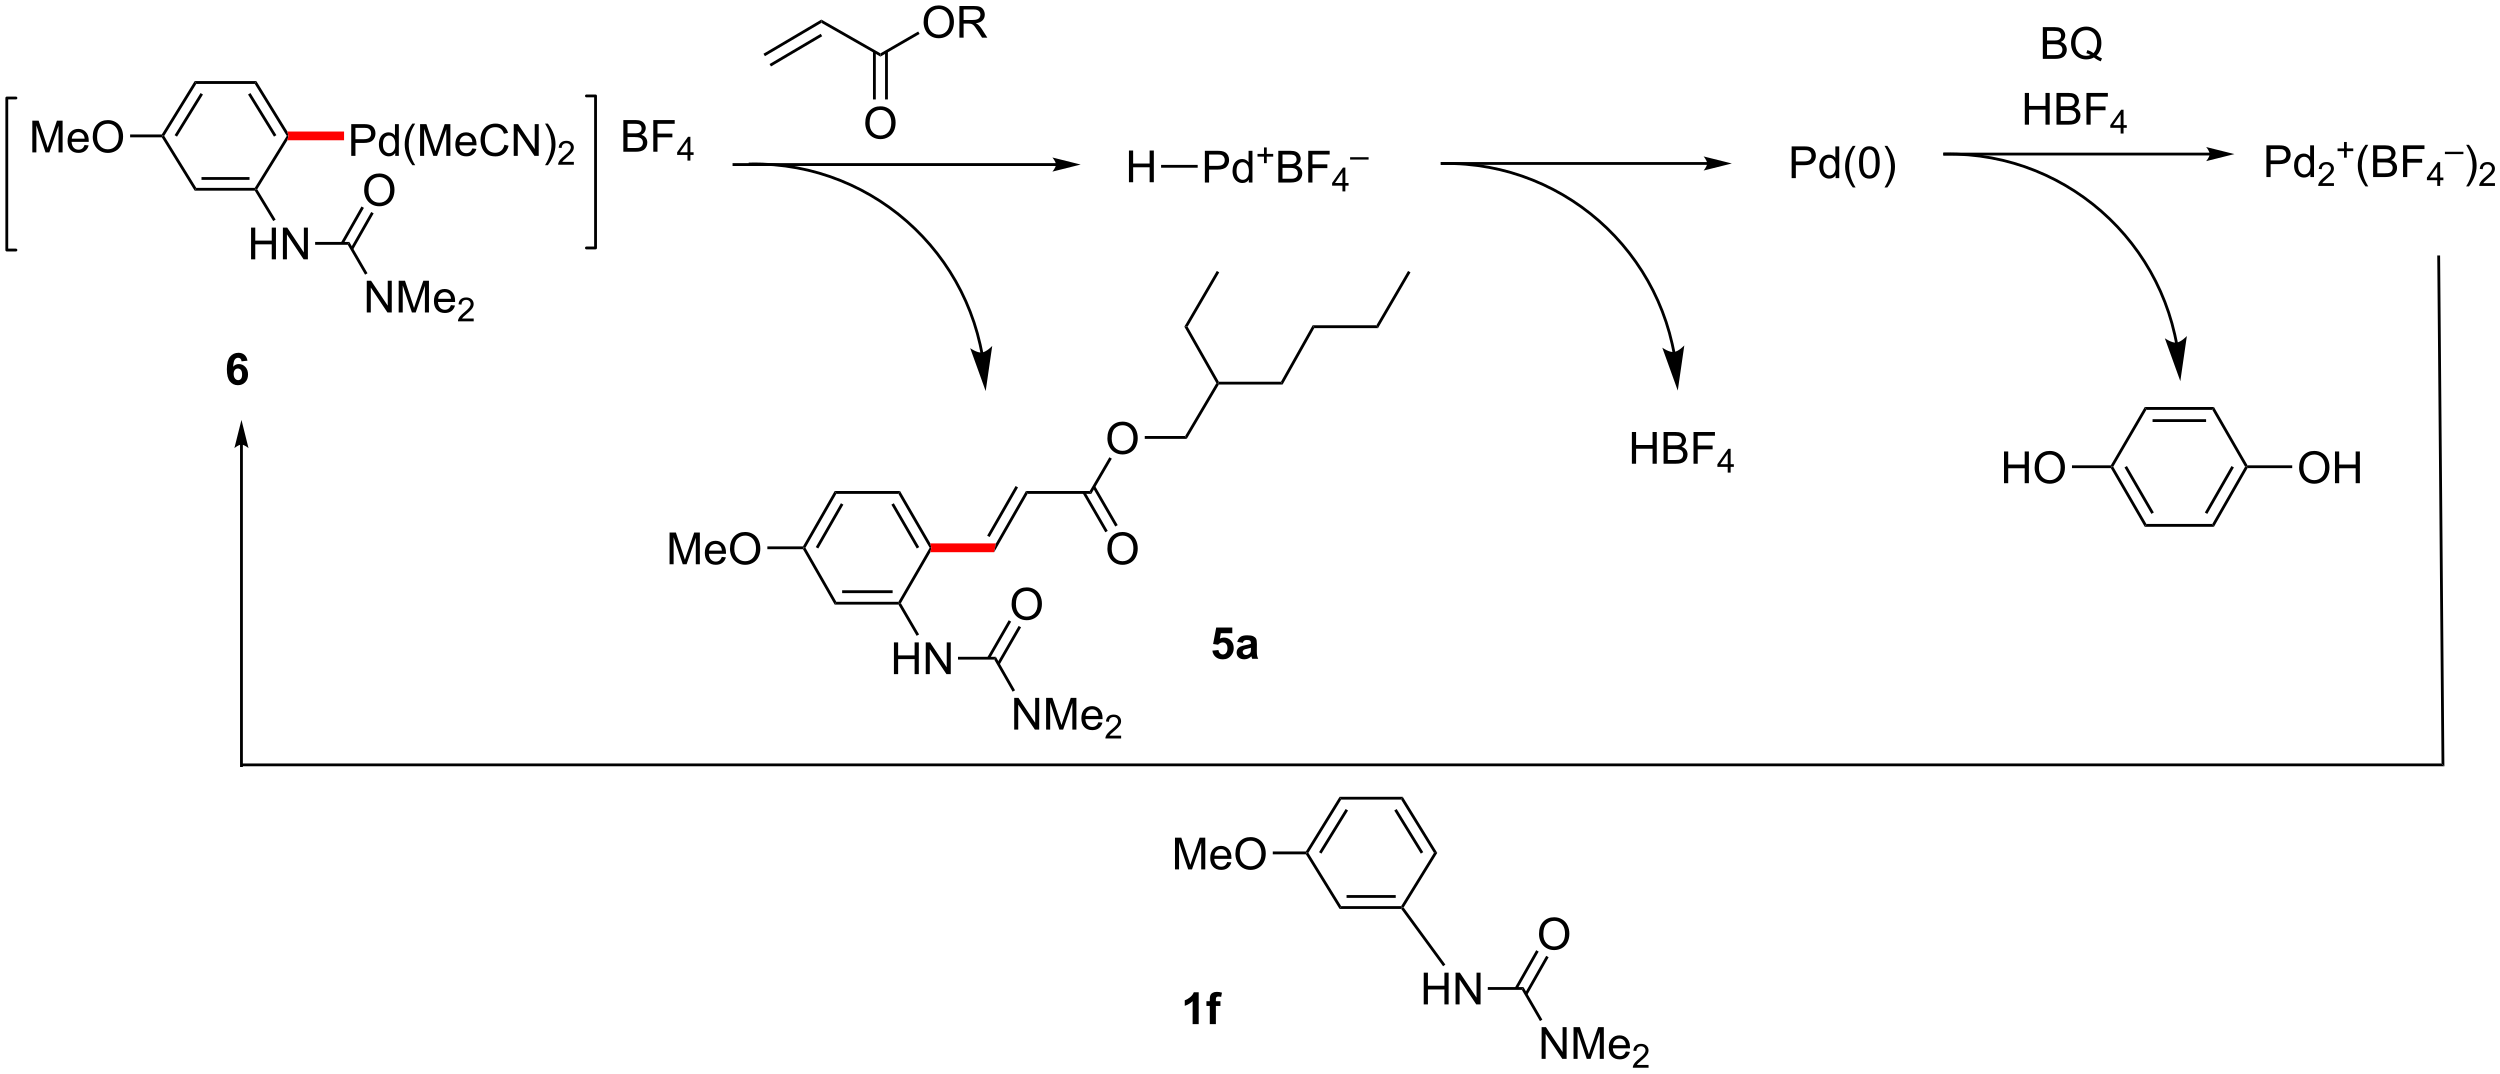 <?xml version="1.0" encoding="UTF-8"?>
<!DOCTYPE svg PUBLIC '-//W3C//DTD SVG 1.0//EN'
          'http://www.w3.org/TR/2001/REC-SVG-20010904/DTD/svg10.dtd'>
<svg stroke-dasharray="none" shape-rendering="auto" xmlns="http://www.w3.org/2000/svg" font-family="'Dialog'" text-rendering="auto" width="1024" fill-opacity="1" color-interpolation="auto" color-rendering="auto" preserveAspectRatio="xMidYMid meet" font-size="12px" viewBox="0 0 1024 440" fill="black" xmlns:xlink="http://www.w3.org/1999/xlink" stroke="black" image-rendering="auto" stroke-miterlimit="10" stroke-linecap="square" stroke-linejoin="miter" font-style="normal" stroke-width="1" height="440" stroke-dashoffset="0" font-weight="normal" stroke-opacity="1"
><!--Generated by the Batik Graphics2D SVG Generator--><defs id="genericDefs"
  /><g
  ><defs id="defs1"
    ><clipPath clipPathUnits="userSpaceOnUse" id="clipPath1"
      ><path d="M0.633 1.598 L464.904 1.598 L464.904 200.85 L0.633 200.85 L0.633 1.598 Z"
      /></clipPath
      ><clipPath clipPathUnits="userSpaceOnUse" id="clipPath2"
      ><path d="M-0.972 34.771 L-0.972 228.483 L450.389 228.483 L450.389 34.771 Z"
      /></clipPath
    ></defs
    ><g transform="scale(2.206,2.206) translate(-0.633,-1.598) matrix(1.029,0,0,1.029,1.633,-34.168)"
    ><path d="M189.56 64.196 L131.468 64.196 L131.213 64.196 L131.213 64.706 L131.468 64.706 L189.56 64.706 L189.815 64.706 L189.815 64.196 L189.56 64.196 ZM194.025 64.451 L188.922 63.175 C188.922 63.175 189.56 63.893 189.56 64.451 C189.56 65.009 188.922 65.727 188.922 65.727 Z" stroke="none" clip-path="url(#clipPath2)"
    /></g
    ><g transform="matrix(2.269,0,0,2.269,2.206,-78.885)"
    ><path d="M202.824 67.664 L202.824 61.938 L203.582 61.938 L203.582 64.289 L206.559 64.289 L206.559 61.938 L207.316 61.938 L207.316 67.664 L206.559 67.664 L206.559 64.964 L203.582 64.964 L203.582 67.664 L202.824 67.664 Z" stroke="none" clip-path="url(#clipPath2)"
    /></g
    ><g transform="matrix(2.269,0,0,2.269,2.206,-78.885)"
    ><path d="M216.53 67.714 L216.53 61.987 L218.691 61.987 Q219.262 61.987 219.561 62.042 Q219.983 62.112 220.267 62.31 Q220.553 62.506 220.728 62.862 Q220.902 63.217 220.902 63.644 Q220.902 64.373 220.436 64.881 Q219.972 65.386 218.756 65.386 L217.288 65.386 L217.288 67.714 L216.53 67.714 ZM217.288 64.709 L218.769 64.709 Q219.504 64.709 219.811 64.436 Q220.121 64.162 220.121 63.667 Q220.121 63.308 219.939 63.053 Q219.756 62.795 219.459 62.714 Q219.269 62.662 218.754 62.662 L217.288 62.662 L217.288 64.709 ZM224.467 67.714 L224.467 67.191 Q224.074 67.808 223.308 67.808 Q222.811 67.808 222.394 67.534 Q221.98 67.261 221.751 66.771 Q221.522 66.279 221.522 65.644 Q221.522 65.021 221.728 64.516 Q221.936 64.011 222.35 63.743 Q222.764 63.472 223.277 63.472 Q223.652 63.472 223.944 63.631 Q224.238 63.787 224.42 64.042 L224.42 61.987 L225.121 61.987 L225.121 67.714 L224.467 67.714 ZM222.246 65.644 Q222.246 66.441 222.582 66.837 Q222.918 67.23 223.374 67.23 Q223.834 67.23 224.157 66.852 Q224.48 66.475 224.48 65.701 Q224.48 64.85 224.152 64.451 Q223.824 64.053 223.342 64.053 Q222.874 64.053 222.558 64.436 Q222.246 64.818 222.246 65.644 Z" stroke="none" clip-path="url(#clipPath2)"
    /></g
    ><g transform="matrix(2.269,0,0,2.269,2.206,-78.885)"
    ><path d="M227.202 64.219 L227.202 63.041 L226.032 63.041 L226.032 62.549 L227.202 62.549 L227.202 61.381 L227.7 61.381 L227.7 62.549 L228.868 62.549 L228.868 63.041 L227.7 63.041 L227.7 64.219 L227.202 64.219 Z" stroke="none" clip-path="url(#clipPath2)"
    /></g
    ><g transform="matrix(2.269,0,0,2.269,2.206,-78.885)"
    ><path d="M229.788 67.714 L229.788 61.987 L231.936 61.987 Q232.592 61.987 232.988 62.162 Q233.387 62.334 233.611 62.696 Q233.834 63.058 233.834 63.451 Q233.834 63.818 233.634 64.144 Q233.436 64.467 233.035 64.667 Q233.553 64.818 233.832 65.186 Q234.113 65.553 234.113 66.053 Q234.113 66.456 233.941 66.803 Q233.772 67.146 233.522 67.334 Q233.272 67.521 232.894 67.618 Q232.519 67.714 231.972 67.714 L229.788 67.714 ZM230.546 64.394 L231.785 64.394 Q232.288 64.394 232.506 64.326 Q232.796 64.24 232.941 64.042 Q233.09 63.842 233.09 63.542 Q233.09 63.256 232.952 63.04 Q232.816 62.824 232.561 62.743 Q232.309 62.662 231.691 62.662 L230.546 62.662 L230.546 64.394 ZM230.546 67.037 L231.972 67.037 Q232.34 67.037 232.488 67.011 Q232.749 66.964 232.923 66.855 Q233.1 66.745 233.212 66.537 Q233.327 66.326 233.327 66.053 Q233.327 65.732 233.163 65.498 Q232.999 65.261 232.707 65.165 Q232.418 65.068 231.871 65.068 L230.546 65.068 L230.546 67.037 ZM235.194 67.714 L235.194 61.987 L239.059 61.987 L239.059 62.662 L235.952 62.662 L235.952 64.436 L238.639 64.436 L238.639 65.112 L235.952 65.112 L235.952 67.714 L235.194 67.714 Z" stroke="none" clip-path="url(#clipPath2)"
    /></g
    ><g transform="matrix(2.269,0,0,2.269,2.206,-78.885)"
    ><path d="M241.364 69.314 L241.364 68.285 L239.5 68.285 L239.5 67.802 L241.461 65.019 L241.891 65.019 L241.891 67.802 L242.471 67.802 L242.471 68.285 L241.891 68.285 L241.891 69.314 L241.364 69.314 ZM241.364 67.802 L241.364 65.865 L240.02 67.802 L241.364 67.802 Z" stroke="none" clip-path="url(#clipPath2)"
    /></g
    ><g transform="matrix(2.269,0,0,2.269,2.206,-78.885)"
    ><path d="M242.75 63.572 L242.75 63.147 L246.087 63.147 L246.087 63.572 L242.75 63.572 Z" stroke="none" clip-path="url(#clipPath2)"
    /></g
    ><g transform="matrix(2.269,0,0,2.269,2.206,-78.885)"
    ><path d="M208.628 65.044 L208.628 64.534 L215.234 64.534 L215.234 65.044 Z" stroke="none" clip-path="url(#clipPath2)"
    /></g
    ><g transform="matrix(2.269,0,0,2.269,2.206,-78.885)"
    ><path d="M307.195 64.023 L259.374 64.023 L259.119 64.023 L259.119 64.534 L259.374 64.534 L307.195 64.534 L307.45 64.534 L307.45 64.023 L307.195 64.023 ZM311.659 64.278 L306.557 63.003 C306.557 63.003 307.195 63.721 307.195 64.278 C307.195 64.837 306.557 65.554 306.557 65.554 Z" stroke="none" clip-path="url(#clipPath2)"
    /></g
    ><g transform="matrix(2.269,0,0,2.269,2.206,-78.885)"
    ><path d="M293.614 118.478 L293.614 112.751 L294.372 112.751 L294.372 115.103 L297.349 115.103 L297.349 112.751 L298.107 112.751 L298.107 118.478 L297.349 118.478 L297.349 115.777 L294.372 115.777 L294.372 118.478 L293.614 118.478 ZM299.337 118.478 L299.337 112.751 L301.486 112.751 Q302.142 112.751 302.538 112.925 Q302.936 113.097 303.16 113.459 Q303.384 113.821 303.384 114.215 Q303.384 114.582 303.183 114.907 Q302.986 115.23 302.584 115.431 Q303.103 115.582 303.381 115.949 Q303.663 116.316 303.663 116.816 Q303.663 117.22 303.491 117.566 Q303.321 117.91 303.071 118.097 Q302.821 118.285 302.444 118.381 Q302.069 118.478 301.522 118.478 L299.337 118.478 ZM300.095 115.157 L301.334 115.157 Q301.837 115.157 302.056 115.09 Q302.345 115.004 302.491 114.806 Q302.639 114.605 302.639 114.306 Q302.639 114.019 302.501 113.803 Q302.366 113.587 302.111 113.506 Q301.858 113.425 301.241 113.425 L300.095 113.425 L300.095 115.157 ZM300.095 117.8 L301.522 117.8 Q301.889 117.8 302.038 117.774 Q302.298 117.728 302.473 117.618 Q302.65 117.509 302.762 117.3 Q302.876 117.09 302.876 116.816 Q302.876 116.496 302.712 116.261 Q302.548 116.024 302.256 115.928 Q301.967 115.832 301.42 115.832 L300.095 115.832 L300.095 117.8 ZM304.743 118.478 L304.743 112.751 L308.608 112.751 L308.608 113.425 L305.501 113.425 L305.501 115.199 L308.189 115.199 L308.189 115.876 L305.501 115.876 L305.501 118.478 L304.743 118.478 Z" stroke="none" clip-path="url(#clipPath2)"
    /></g
    ><g transform="matrix(2.269,0,0,2.269,2.206,-78.885)"
    ><path d="M310.913 120.078 L310.913 119.048 L309.05 119.048 L309.05 118.566 L311.011 115.783 L311.441 115.783 L311.441 118.566 L312.021 118.566 L312.021 119.048 L311.441 119.048 L311.441 120.078 L310.913 120.078 ZM310.913 118.566 L310.913 116.628 L309.57 118.566 L310.913 118.566 Z" stroke="none" clip-path="url(#clipPath2)"
    /></g
    ><g transform="matrix(2.269,0,0,2.269,2.206,-78.885)"
    ><path d="M176.508 98.366 L176.508 98.364 L176.507 98.359 C176.505 98.348 176.503 98.338 176.501 98.326 C176.493 98.283 176.484 98.24 176.476 98.197 C176.46 98.111 176.443 98.025 176.426 97.939 C176.358 97.596 176.286 97.253 176.21 96.913 C175.6 94.188 174.726 91.564 173.617 89.07 C171.399 84.082 168.24 79.611 164.369 75.879 C156.625 68.412 146.034 63.903 134.434 64.115 L134.179 64.12 L134.188 64.63 L134.443 64.625 C145.908 64.416 156.368 68.874 164.015 76.246 C167.839 79.933 170.96 84.35 173.151 89.277 C174.247 91.741 175.11 94.332 175.712 97.024 C175.787 97.36 175.858 97.698 175.925 98.038 C175.942 98.123 175.959 98.208 175.975 98.293 C175.983 98.335 175.991 98.378 175.999 98.421 C176.001 98.431 176.003 98.442 176.005 98.452 L176.006 98.456 L176.006 98.457 L176.052 98.708 L176.554 98.617 L176.508 98.366 ZM176.963 105.369 L178.145 97.208 C178.145 97.208 177.127 98.317 176.256 98.405 C175.386 98.493 174.166 97.612 174.166 97.612 Z" stroke="none" clip-path="url(#clipPath2)"
    /></g
    ><g transform="matrix(2.269,0,0,2.269,2.206,-78.885)"
    ><path d="M301.444 98.275 L301.443 98.273 L301.442 98.269 C301.44 98.257 301.438 98.246 301.436 98.235 C301.428 98.192 301.42 98.149 301.412 98.106 C301.395 98.02 301.378 97.934 301.362 97.848 C301.294 97.504 301.222 97.162 301.145 96.821 C300.536 94.097 299.662 91.473 298.553 88.978 C296.335 83.99 293.176 79.52 289.305 75.787 C281.56 68.321 270.969 63.812 259.369 64.023 L259.114 64.028 L259.123 64.538 L259.379 64.534 C270.843 64.324 281.304 68.782 288.95 76.155 C292.774 79.841 295.896 84.258 298.087 89.186 C299.182 91.649 300.045 94.24 300.647 96.932 C300.723 97.269 300.794 97.607 300.861 97.947 C300.878 98.032 300.894 98.116 300.911 98.202 C300.919 98.244 300.927 98.287 300.935 98.329 C300.937 98.34 300.939 98.351 300.941 98.362 L300.941 98.364 L300.942 98.366 L300.987 98.617 L301.489 98.526 L301.444 98.275 ZM301.899 105.278 L303.081 97.117 C303.081 97.117 302.062 98.225 301.192 98.314 C300.321 98.402 299.101 97.521 299.101 97.521 Z" stroke="none" clip-path="url(#clipPath2)"
    /></g
    ><g transform="matrix(2.269,0,0,2.269,2.206,-78.885)"
    ><path d="M408.162 66.728 L408.162 61.002 L410.324 61.002 Q410.894 61.002 411.194 61.056 Q411.615 61.127 411.899 61.325 Q412.186 61.52 412.36 61.877 Q412.535 62.231 412.535 62.658 Q412.535 63.387 412.069 63.895 Q411.605 64.4 410.389 64.4 L408.92 64.4 L408.92 66.728 L408.162 66.728 ZM408.92 63.723 L410.402 63.723 Q411.136 63.723 411.444 63.45 Q411.753 63.176 411.753 62.681 Q411.753 62.322 411.571 62.067 Q411.389 61.809 411.092 61.728 Q410.902 61.676 410.386 61.676 L408.92 61.676 L408.92 63.723 ZM416.1 66.728 L416.1 66.205 Q415.707 66.822 414.941 66.822 Q414.444 66.822 414.027 66.549 Q413.613 66.275 413.384 65.786 Q413.155 65.293 413.155 64.658 Q413.155 64.036 413.36 63.531 Q413.569 63.025 413.983 62.757 Q414.397 62.486 414.91 62.486 Q415.285 62.486 415.576 62.645 Q415.871 62.801 416.053 63.056 L416.053 61.002 L416.753 61.002 L416.753 66.728 L416.1 66.728 ZM413.878 64.658 Q413.878 65.455 414.214 65.851 Q414.55 66.244 415.006 66.244 Q415.467 66.244 415.79 65.866 Q416.113 65.489 416.113 64.715 Q416.113 63.864 415.785 63.465 Q415.457 63.067 414.975 63.067 Q414.506 63.067 414.191 63.45 Q413.878 63.833 413.878 64.658 Z" stroke="none" clip-path="url(#clipPath2)"
    /></g
    ><g transform="matrix(2.269,0,0,2.269,2.206,-78.885)"
    ><path d="M420.352 67.821 L420.352 68.328 L417.512 68.328 Q417.506 68.137 417.574 67.961 Q417.682 67.672 417.92 67.391 Q418.16 67.11 418.611 66.74 Q419.311 66.166 419.557 65.83 Q419.803 65.494 419.803 65.196 Q419.803 64.883 419.578 64.668 Q419.356 64.451 418.994 64.451 Q418.613 64.451 418.385 64.68 Q418.156 64.909 418.154 65.313 L417.611 65.258 Q417.668 64.651 418.031 64.334 Q418.395 64.016 419.006 64.016 Q419.625 64.016 419.985 64.36 Q420.346 64.701 420.346 65.207 Q420.346 65.465 420.24 65.715 Q420.135 65.963 419.889 66.239 Q419.645 66.514 419.076 66.994 Q418.602 67.393 418.467 67.535 Q418.332 67.678 418.244 67.821 L420.352 67.821 Z" stroke="none" clip-path="url(#clipPath2)"
    /></g
    ><g transform="matrix(2.269,0,0,2.269,2.206,-78.885)"
    ><path d="M422.171 63.233 L422.171 62.055 L421.001 62.055 L421.001 61.563 L422.171 61.563 L422.171 60.395 L422.669 60.395 L422.669 61.563 L423.837 61.563 L423.837 62.055 L422.669 62.055 L422.669 63.233 L422.171 63.233 Z" stroke="none" clip-path="url(#clipPath2)"
    /></g
    ><g transform="matrix(2.269,0,0,2.269,2.206,-78.885)"
    ><path d="M426.043 68.413 Q425.46 67.679 425.057 66.695 Q424.656 65.708 424.656 64.653 Q424.656 63.723 424.958 62.872 Q425.309 61.885 426.043 60.903 L426.546 60.903 Q426.075 61.715 425.921 62.064 Q425.684 62.603 425.546 63.189 Q425.38 63.919 425.38 64.658 Q425.38 66.536 426.546 68.413 L426.043 68.413 ZM427.421 66.728 L427.421 61.002 L429.57 61.002 Q430.226 61.002 430.622 61.176 Q431.02 61.348 431.244 61.71 Q431.468 62.072 431.468 62.465 Q431.468 62.833 431.267 63.158 Q431.07 63.481 430.668 63.681 Q431.187 63.833 431.465 64.2 Q431.747 64.567 431.747 65.067 Q431.747 65.471 431.575 65.817 Q431.406 66.161 431.156 66.348 Q430.906 66.536 430.528 66.632 Q430.153 66.728 429.606 66.728 L427.421 66.728 ZM428.179 63.408 L429.418 63.408 Q429.921 63.408 430.14 63.34 Q430.429 63.254 430.575 63.056 Q430.723 62.856 430.723 62.556 Q430.723 62.27 430.585 62.054 Q430.45 61.838 430.195 61.757 Q429.942 61.676 429.325 61.676 L428.179 61.676 L428.179 63.408 ZM428.179 66.051 L429.606 66.051 Q429.973 66.051 430.122 66.025 Q430.382 65.978 430.557 65.869 Q430.734 65.76 430.846 65.551 Q430.96 65.34 430.96 65.067 Q430.96 64.747 430.796 64.512 Q430.632 64.275 430.34 64.179 Q430.051 64.083 429.505 64.083 L428.179 64.083 L428.179 66.051 ZM432.827 66.728 L432.827 61.002 L436.692 61.002 L436.692 61.676 L433.585 61.676 L433.585 63.45 L436.273 63.45 L436.273 64.127 L433.585 64.127 L433.585 66.728 L432.827 66.728 Z" stroke="none" clip-path="url(#clipPath2)"
    /></g
    ><g transform="matrix(2.269,0,0,2.269,2.206,-78.885)"
    ><path d="M438.997 68.328 L438.997 67.299 L437.134 67.299 L437.134 66.817 L439.095 64.034 L439.525 64.034 L439.525 66.817 L440.105 66.817 L440.105 67.299 L439.525 67.299 L439.525 68.328 L438.997 68.328 ZM438.997 66.817 L438.997 64.879 L437.654 66.817 L438.997 66.817 Z" stroke="none" clip-path="url(#clipPath2)"
    /></g
    ><g transform="matrix(2.269,0,0,2.269,2.206,-78.885)"
    ><path d="M440.383 62.587 L440.383 62.161 L443.721 62.161 L443.721 62.587 L440.383 62.587 Z" stroke="none" clip-path="url(#clipPath2)"
    /></g
    ><g transform="matrix(2.269,0,0,2.269,2.206,-78.885)"
    ><path d="M444.721 68.413 L444.216 68.413 Q445.385 66.536 445.385 64.658 Q445.385 63.924 445.216 63.2 Q445.083 62.614 444.846 62.075 Q444.693 61.723 444.216 60.903 L444.721 60.903 Q445.456 61.885 445.807 62.872 Q446.107 63.723 446.107 64.653 Q446.107 65.708 445.703 66.695 Q445.299 67.679 444.721 68.413 Z" stroke="none" clip-path="url(#clipPath2)"
    /></g
    ><g transform="matrix(2.269,0,0,2.269,2.206,-78.885)"
    ><path d="M449.417 67.821 L449.417 68.328 L446.577 68.328 Q446.572 68.137 446.64 67.961 Q446.747 67.672 446.986 67.391 Q447.226 67.11 447.677 66.74 Q448.376 66.166 448.622 65.83 Q448.868 65.494 448.868 65.196 Q448.868 64.883 448.644 64.668 Q448.421 64.451 448.06 64.451 Q447.679 64.451 447.45 64.68 Q447.222 64.909 447.22 65.313 L446.677 65.258 Q446.734 64.651 447.097 64.334 Q447.46 64.016 448.072 64.016 Q448.691 64.016 449.05 64.36 Q449.411 64.701 449.411 65.207 Q449.411 65.465 449.306 65.715 Q449.2 65.963 448.954 66.239 Q448.71 66.514 448.142 66.994 Q447.667 67.393 447.533 67.535 Q447.398 67.678 447.31 67.821 L449.417 67.821 Z" stroke="none" clip-path="url(#clipPath2)"
    /></g
    ><g transform="matrix(2.269,0,0,2.269,2.206,-78.885)"
    ><path d="M367.798 45.394 L367.798 39.667 L369.947 39.667 Q370.603 39.667 370.999 39.842 Q371.397 40.014 371.621 40.376 Q371.845 40.737 371.845 41.131 Q371.845 41.498 371.644 41.823 Q371.447 42.146 371.046 42.347 Q371.564 42.498 371.842 42.865 Q372.124 43.232 372.124 43.732 Q372.124 44.136 371.952 44.482 Q371.783 44.826 371.533 45.014 Q371.283 45.201 370.905 45.297 Q370.53 45.394 369.983 45.394 L367.798 45.394 ZM368.556 42.073 L369.796 42.073 Q370.298 42.073 370.517 42.006 Q370.806 41.92 370.952 41.722 Q371.1 41.521 371.1 41.222 Q371.1 40.935 370.962 40.719 Q370.827 40.503 370.572 40.422 Q370.319 40.342 369.702 40.342 L368.556 40.342 L368.556 42.073 ZM368.556 44.717 L369.983 44.717 Q370.35 44.717 370.499 44.691 Q370.759 44.644 370.933 44.534 Q371.111 44.425 371.223 44.217 Q371.337 44.006 371.337 43.732 Q371.337 43.412 371.173 43.178 Q371.009 42.941 370.717 42.844 Q370.428 42.748 369.882 42.748 L368.556 42.748 L368.556 44.717 ZM377.507 44.779 Q378.033 45.144 378.478 45.31 L378.257 45.839 Q377.639 45.618 377.025 45.136 Q376.389 45.493 375.618 45.493 Q374.842 45.493 374.21 45.118 Q373.577 44.74 373.233 44.06 Q372.892 43.381 372.892 42.529 Q372.892 41.683 373.236 40.987 Q373.579 40.292 374.215 39.93 Q374.85 39.566 375.634 39.566 Q376.428 39.566 377.064 39.943 Q377.702 40.318 378.035 40.998 Q378.368 41.675 378.368 42.526 Q378.368 43.232 378.152 43.797 Q377.939 44.362 377.507 44.779 ZM375.837 43.81 Q376.493 43.995 376.921 44.357 Q377.587 43.748 377.587 42.526 Q377.587 41.831 377.35 41.313 Q377.116 40.792 376.66 40.506 Q376.204 40.217 375.639 40.217 Q374.79 40.217 374.23 40.797 Q373.673 41.378 373.673 42.529 Q373.673 43.646 374.225 44.245 Q374.78 44.842 375.639 44.842 Q376.046 44.842 376.405 44.691 Q376.048 44.459 375.655 44.362 L375.837 43.81 Z" stroke="none" clip-path="url(#clipPath2)"
    /></g
    ><g transform="matrix(2.269,0,0,2.269,2.206,-78.885)"
    ><path d="M397.916 62.326 L350.095 62.326 L349.84 62.326 L349.84 62.836 L350.095 62.836 L397.916 62.836 L398.171 62.836 L398.171 62.326 L397.916 62.326 ZM402.38 62.581 L397.278 61.306 C397.278 61.306 397.916 62.023 397.916 62.581 C397.916 63.139 397.278 63.857 397.278 63.857 Z" stroke="none" clip-path="url(#clipPath2)"
    /></g
    ><g transform="matrix(2.269,0,0,2.269,2.206,-78.885)"
    ><path d="M137.11 44.909 L136.851 44.47 L147.297 38.302 L147.301 38.892 ZM138.207 46.766 L147.446 41.311 L147.187 40.871 L137.947 46.327 Z" stroke="none" clip-path="url(#clipPath2)"
    /></g
    ><g transform="matrix(2.269,0,0,2.269,2.206,-78.885)"
    ><path d="M147.301 38.892 L147.297 38.302 L157.963 44.395 L157.965 44.984 Z" stroke="none" clip-path="url(#clipPath2)"
    /></g
    ><g transform="matrix(2.269,0,0,2.269,2.206,-78.885)"
    ><path d="M165.756 38.783 Q165.756 37.356 166.522 36.551 Q167.288 35.744 168.499 35.744 Q169.29 35.744 169.926 36.124 Q170.564 36.501 170.897 37.178 Q171.233 37.856 171.233 38.715 Q171.233 39.587 170.881 40.275 Q170.53 40.962 169.884 41.316 Q169.241 41.671 168.493 41.671 Q167.686 41.671 167.048 41.28 Q166.413 40.887 166.084 40.212 Q165.756 39.535 165.756 38.783 ZM166.538 38.793 Q166.538 39.83 167.092 40.426 Q167.65 41.02 168.491 41.02 Q169.345 41.02 169.897 40.418 Q170.452 39.816 170.452 38.712 Q170.452 38.012 170.215 37.491 Q169.978 36.97 169.522 36.684 Q169.069 36.395 168.501 36.395 Q167.696 36.395 167.116 36.949 Q166.538 37.501 166.538 38.793 ZM172.221 41.572 L172.221 35.845 L174.76 35.845 Q175.526 35.845 175.924 35.999 Q176.323 36.152 176.56 36.543 Q176.799 36.934 176.799 37.408 Q176.799 38.017 176.404 38.436 Q176.01 38.853 175.185 38.965 Q175.487 39.111 175.643 39.251 Q175.974 39.556 176.271 40.012 L177.268 41.572 L176.315 41.572 L175.557 40.379 Q175.224 39.863 175.008 39.59 Q174.794 39.316 174.625 39.207 Q174.456 39.098 174.279 39.056 Q174.151 39.027 173.857 39.027 L172.979 39.027 L172.979 41.572 L172.221 41.572 ZM172.979 38.371 L174.607 38.371 Q175.127 38.371 175.419 38.264 Q175.713 38.158 175.864 37.921 Q176.018 37.684 176.018 37.408 Q176.018 37.001 175.721 36.741 Q175.427 36.478 174.792 36.478 L172.979 36.478 L172.979 38.371 Z" stroke="none" clip-path="url(#clipPath2)"
    /></g
    ><g transform="matrix(2.269,0,0,2.269,2.206,-78.885)"
    ><path d="M157.965 44.984 L157.963 44.395 L164.777 40.452 L165.032 40.894 Z" stroke="none" clip-path="url(#clipPath2)"
    /></g
    ><g transform="matrix(2.269,0,0,2.269,2.206,-78.885)"
    ><path d="M155.227 56.996 Q155.227 55.569 155.992 54.764 Q156.758 53.957 157.969 53.957 Q158.761 53.957 159.396 54.337 Q160.034 54.714 160.367 55.392 Q160.703 56.069 160.703 56.928 Q160.703 57.8 160.352 58.488 Q160 59.175 159.354 59.529 Q158.711 59.884 157.964 59.884 Q157.156 59.884 156.518 59.493 Q155.883 59.1 155.555 58.425 Q155.227 57.748 155.227 56.996 ZM156.008 57.006 Q156.008 58.042 156.563 58.639 Q157.12 59.233 157.961 59.233 Q158.815 59.233 159.367 58.631 Q159.922 58.029 159.922 56.925 Q159.922 56.225 159.685 55.704 Q159.448 55.183 158.992 54.897 Q158.539 54.608 157.972 54.608 Q157.167 54.608 156.586 55.162 Q156.008 55.714 156.008 57.006 Z" stroke="none" clip-path="url(#clipPath2)"
    /></g
    ><g transform="matrix(2.269,0,0,2.269,2.206,-78.885)"
    ><path d="M156.618 44.066 L156.618 52.717 L157.128 52.717 L157.128 44.066 ZM158.799 44.058 L158.799 52.717 L159.31 52.717 L159.31 44.058 Z" stroke="none" clip-path="url(#clipPath2)"
    /></g
    ><g transform="matrix(2.269,0,0,2.269,2.206,-78.885)"
    ><path d="M322.454 66.918 L322.454 61.192 L324.616 61.192 Q325.186 61.192 325.486 61.247 Q325.907 61.317 326.191 61.515 Q326.478 61.71 326.652 62.067 Q326.827 62.421 326.827 62.848 Q326.827 63.577 326.361 64.085 Q325.897 64.59 324.681 64.59 L323.212 64.59 L323.212 66.918 L322.454 66.918 ZM323.212 63.913 L324.694 63.913 Q325.428 63.913 325.736 63.64 Q326.045 63.366 326.045 62.872 Q326.045 62.512 325.863 62.257 Q325.681 61.999 325.384 61.919 Q325.194 61.866 324.678 61.866 L323.212 61.866 L323.212 63.913 ZM330.392 66.918 L330.392 66.395 Q329.999 67.012 329.233 67.012 Q328.736 67.012 328.319 66.739 Q327.905 66.465 327.676 65.976 Q327.447 65.484 327.447 64.848 Q327.447 64.226 327.652 63.721 Q327.861 63.215 328.275 62.947 Q328.689 62.676 329.202 62.676 Q329.577 62.676 329.868 62.835 Q330.163 62.991 330.345 63.247 L330.345 61.192 L331.045 61.192 L331.045 66.918 L330.392 66.918 ZM328.17 64.848 Q328.17 65.645 328.506 66.041 Q328.842 66.434 329.298 66.434 Q329.759 66.434 330.082 66.056 Q330.405 65.679 330.405 64.906 Q330.405 64.054 330.077 63.656 Q329.749 63.257 329.267 63.257 Q328.798 63.257 328.483 63.64 Q328.17 64.023 328.17 64.848 ZM333.495 68.603 Q332.911 67.869 332.508 66.885 Q332.107 65.898 332.107 64.843 Q332.107 63.913 332.409 63.062 Q332.76 62.075 333.495 61.093 L333.997 61.093 Q333.526 61.906 333.372 62.254 Q333.135 62.794 332.997 63.379 Q332.831 64.109 332.831 64.848 Q332.831 66.726 333.997 68.603 L333.495 68.603 ZM334.62 64.093 Q334.62 63.077 334.828 62.46 Q335.036 61.84 335.448 61.504 Q335.862 61.169 336.487 61.169 Q336.948 61.169 337.294 61.353 Q337.643 61.538 337.87 61.89 Q338.096 62.239 338.224 62.741 Q338.354 63.241 338.354 64.093 Q338.354 65.101 338.146 65.721 Q337.94 66.34 337.526 66.679 Q337.114 67.017 336.487 67.017 Q335.659 67.017 335.185 66.421 Q334.62 65.708 334.62 64.093 ZM335.341 64.093 Q335.341 65.504 335.672 65.971 Q336.002 66.437 336.487 66.437 Q336.971 66.437 337.299 65.968 Q337.63 65.499 337.63 64.093 Q337.63 62.679 337.299 62.215 Q336.971 61.749 336.479 61.749 Q335.995 61.749 335.706 62.161 Q335.341 62.684 335.341 64.093 ZM339.725 68.603 L339.22 68.603 Q340.389 66.726 340.389 64.848 Q340.389 64.114 340.22 63.39 Q340.087 62.804 339.85 62.265 Q339.697 61.913 339.22 61.093 L339.725 61.093 Q340.459 62.075 340.811 63.062 Q341.111 63.913 341.111 64.843 Q341.111 65.898 340.707 66.885 Q340.303 67.869 339.725 68.603 Z" stroke="none" clip-path="url(#clipPath2)"
    /></g
    ><g transform="matrix(2.269,0,0,2.269,2.206,-78.885)"
    ><path d="M364.546 57.27 L364.546 51.543 L365.303 51.543 L365.303 53.895 L368.28 53.895 L368.28 51.543 L369.038 51.543 L369.038 57.27 L368.28 57.27 L368.28 54.569 L365.303 54.569 L365.303 57.27 L364.546 57.27 ZM370.268 57.27 L370.268 51.543 L372.417 51.543 Q373.073 51.543 373.469 51.718 Q373.867 51.889 374.091 52.252 Q374.315 52.613 374.315 53.007 Q374.315 53.374 374.115 53.699 Q373.917 54.022 373.516 54.223 Q374.034 54.374 374.313 54.741 Q374.594 55.108 374.594 55.608 Q374.594 56.012 374.422 56.358 Q374.253 56.702 374.003 56.889 Q373.753 57.077 373.375 57.173 Q373 57.27 372.453 57.27 L370.268 57.27 ZM371.026 53.949 L372.266 53.949 Q372.768 53.949 372.987 53.882 Q373.276 53.796 373.422 53.598 Q373.57 53.397 373.57 53.098 Q373.57 52.811 373.432 52.595 Q373.297 52.379 373.042 52.298 Q372.789 52.218 372.172 52.218 L371.026 52.218 L371.026 53.949 ZM371.026 56.593 L372.453 56.593 Q372.82 56.593 372.969 56.567 Q373.229 56.52 373.404 56.41 Q373.581 56.301 373.693 56.093 Q373.807 55.882 373.807 55.608 Q373.807 55.288 373.643 55.054 Q373.479 54.817 373.188 54.72 Q372.899 54.624 372.352 54.624 L371.026 54.624 L371.026 56.593 ZM375.675 57.27 L375.675 51.543 L379.539 51.543 L379.539 52.218 L376.432 52.218 L376.432 53.991 L379.12 53.991 L379.12 54.668 L376.432 54.668 L376.432 57.27 L375.675 57.27 Z" stroke="none" clip-path="url(#clipPath2)"
    /></g
    ><g transform="matrix(2.269,0,0,2.269,2.206,-78.885)"
    ><path d="M381.844 58.87 L381.844 57.84 L379.981 57.84 L379.981 57.358 L381.942 54.575 L382.372 54.575 L382.372 57.358 L382.952 57.358 L382.952 57.84 L382.372 57.84 L382.372 58.87 L381.844 58.87 ZM381.844 57.358 L381.844 55.42 L380.501 57.358 L381.844 57.358 Z" stroke="none" clip-path="url(#clipPath2)"
    /></g
    ><g transform="matrix(2.269,0,0,2.269,2.206,-78.885)"
    ><path d="M392.165 96.577 L392.164 96.575 L392.163 96.571 C392.161 96.559 392.159 96.548 392.157 96.538 C392.149 96.494 392.141 96.452 392.133 96.408 C392.116 96.322 392.099 96.236 392.083 96.15 C392.015 95.807 391.943 95.464 391.866 95.124 C391.257 92.399 390.383 89.775 389.274 87.281 C387.056 82.293 383.897 77.823 380.026 74.09 C372.281 66.623 361.69 62.114 350.09 62.326 L349.835 62.331 L349.844 62.841 L350.099 62.836 C361.564 62.627 372.025 67.085 379.671 74.457 C383.495 78.144 386.617 82.561 388.808 87.488 C389.903 89.952 390.766 92.543 391.368 95.235 C391.444 95.572 391.515 95.909 391.582 96.249 C391.599 96.334 391.615 96.419 391.632 96.504 C391.64 96.546 391.648 96.589 391.656 96.632 C391.658 96.642 391.66 96.653 391.662 96.664 L391.662 96.667 L391.663 96.668 L391.708 96.919 L392.21 96.828 L392.165 96.577 ZM392.62 103.58 L393.802 95.419 C393.802 95.419 392.784 96.528 391.913 96.616 C391.042 96.704 389.822 95.823 389.822 95.823 Z" stroke="none" clip-path="url(#clipPath2)"
    /></g
    ><g transform="matrix(2.269,0,0,2.269,2.206,-78.885)"
    ><path d="M380.069 119.274 L380.216 119.019 L380.511 119.019 L386.493 129.352 L386.199 129.863 ZM382.542 119.15 L387.395 127.533 L387.837 127.278 L382.984 118.894 Z" stroke="none" clip-path="url(#clipPath2)"
    /></g
    ><g transform="matrix(2.269,0,0,2.269,2.206,-78.885)"
    ><path d="M386.199 129.863 L386.493 129.352 L398.393 129.352 L398.689 129.863 Z" stroke="none" clip-path="url(#clipPath2)"
    /></g
    ><g transform="matrix(2.269,0,0,2.269,2.206,-78.885)"
    ><path d="M398.689 129.863 L398.393 129.352 L404.311 119.019 L404.606 119.019 L404.753 119.274 ZM397.489 127.538 L402.294 119.149 L401.851 118.895 L397.046 127.284 Z" stroke="none" clip-path="url(#clipPath2)"
    /></g
    ><g transform="matrix(2.269,0,0,2.269,2.206,-78.885)"
    ><path d="M404.753 118.764 L404.606 119.019 L404.311 119.019 L398.393 108.751 L398.688 108.24 Z" stroke="none" clip-path="url(#clipPath2)"
    /></g
    ><g transform="matrix(2.269,0,0,2.269,2.206,-78.885)"
    ><path d="M398.688 108.24 L398.393 108.751 L386.493 108.751 L386.2 108.24 ZM397.272 110.436 L387.608 110.436 L387.608 110.946 L397.272 110.946 Z" stroke="none" clip-path="url(#clipPath2)"
    /></g
    ><g transform="matrix(2.269,0,0,2.269,2.206,-78.885)"
    ><path d="M380.511 119.019 L380.216 119.019 L380.07 118.764 L386.2 108.24 L386.493 108.751 Z" stroke="none" clip-path="url(#clipPath2)"
    /></g
    ><g transform="matrix(2.269,0,0,2.269,2.206,-78.885)"
    ><path d="M360.791 121.994 L360.791 116.267 L361.549 116.267 L361.549 118.619 L364.525 118.619 L364.525 116.267 L365.283 116.267 L365.283 121.994 L364.525 121.994 L364.525 119.293 L361.549 119.293 L361.549 121.994 L360.791 121.994 ZM366.316 119.205 Q366.316 117.778 367.081 116.973 Q367.847 116.166 369.058 116.166 Q369.849 116.166 370.485 116.546 Q371.123 116.924 371.456 117.601 Q371.792 118.278 371.792 119.137 Q371.792 120.01 371.441 120.697 Q371.089 121.385 370.443 121.739 Q369.8 122.093 369.053 122.093 Q368.245 122.093 367.607 121.702 Q366.972 121.309 366.644 120.635 Q366.316 119.957 366.316 119.205 ZM367.097 119.215 Q367.097 120.252 367.652 120.848 Q368.209 121.442 369.05 121.442 Q369.904 121.442 370.456 120.84 Q371.011 120.239 371.011 119.135 Q371.011 118.434 370.774 117.913 Q370.537 117.392 370.081 117.106 Q369.628 116.817 369.06 116.817 Q368.256 116.817 367.675 117.371 Q367.097 117.924 367.097 119.215 Z" stroke="none" clip-path="url(#clipPath2)"
    /></g
    ><g transform="matrix(2.269,0,0,2.269,2.206,-78.885)"
    ><path d="M380.07 118.764 L380.216 119.019 L380.069 119.274 L373.062 119.274 L373.062 118.764 Z" stroke="none" clip-path="url(#clipPath2)"
    /></g
    ><g transform="matrix(2.269,0,0,2.269,2.206,-78.885)"
    ><path d="M414.063 119.205 Q414.063 117.778 414.829 116.973 Q415.594 116.166 416.805 116.166 Q417.597 116.166 418.232 116.546 Q418.87 116.924 419.204 117.601 Q419.54 118.278 419.54 119.137 Q419.54 120.01 419.188 120.697 Q418.837 121.385 418.191 121.739 Q417.548 122.093 416.8 122.093 Q415.993 122.093 415.355 121.702 Q414.719 121.309 414.391 120.635 Q414.063 119.957 414.063 119.205 ZM414.844 119.215 Q414.844 120.252 415.399 120.848 Q415.956 121.442 416.798 121.442 Q417.652 121.442 418.204 120.84 Q418.759 120.239 418.759 119.135 Q418.759 118.434 418.522 117.913 Q418.284 117.392 417.829 117.106 Q417.376 116.817 416.808 116.817 Q416.003 116.817 415.423 117.371 Q414.844 117.924 414.844 119.215 ZM420.538 121.994 L420.538 116.267 L421.296 116.267 L421.296 118.619 L424.273 118.619 L424.273 116.267 L425.031 116.267 L425.031 121.994 L424.273 121.994 L424.273 119.293 L421.296 119.293 L421.296 121.994 L420.538 121.994 Z" stroke="none" clip-path="url(#clipPath2)"
    /></g
    ><g transform="matrix(2.269,0,0,2.269,2.206,-78.885)"
    ><path d="M404.753 119.274 L404.606 119.019 L404.753 118.764 L412.82 118.764 L412.82 119.274 Z" stroke="none" clip-path="url(#clipPath2)"
    /></g
    ><g transform="matrix(2.269,0,0,2.269,2.206,-78.885)"
    ><path d="M439.002 80.886 L439.513 80.882 L440.288 173.096 L439.774 172.586 Z" stroke="none" clip-path="url(#clipPath2)"
    /></g
    ><g transform="matrix(2.269,0,0,2.269,2.206,-78.885)"
    ><path d="M439.774 172.586 L440.288 173.096 L42.596 173.096 L42.596 172.586 Z" stroke="none" clip-path="url(#clipPath2)"
    /></g
    ><g transform="matrix(2.269,0,0,2.269,2.206,-78.885)"
    ><path d="M217.886 152.219 L218.98 152.107 Q219.027 152.476 219.256 152.695 Q219.488 152.911 219.787 152.911 Q220.131 152.911 220.368 152.633 Q220.607 152.351 220.607 151.789 Q220.607 151.263 220.37 151 Q220.136 150.734 219.756 150.734 Q219.285 150.734 218.91 151.153 L218.019 151.023 L218.581 148.044 L221.482 148.044 L221.482 149.07 L219.412 149.07 L219.24 150.044 Q219.607 149.859 219.99 149.859 Q220.722 149.859 221.23 150.39 Q221.738 150.922 221.738 151.771 Q221.738 152.476 221.326 153.031 Q220.769 153.792 219.777 153.792 Q218.982 153.792 218.482 153.364 Q217.982 152.937 217.886 152.219 ZM223.374 150.81 L222.377 150.63 Q222.546 150.028 222.955 149.739 Q223.367 149.45 224.174 149.45 Q224.908 149.45 225.268 149.625 Q225.627 149.797 225.773 150.065 Q225.921 150.333 225.921 151.047 L225.908 152.328 Q225.908 152.875 225.96 153.135 Q226.015 153.396 226.158 153.692 L225.072 153.692 Q225.031 153.583 224.968 153.367 Q224.94 153.271 224.929 153.239 Q224.648 153.513 224.327 153.651 Q224.007 153.786 223.643 153.786 Q223.002 153.786 222.632 153.44 Q222.265 153.091 222.265 152.56 Q222.265 152.208 222.432 151.932 Q222.601 151.656 222.903 151.51 Q223.205 151.364 223.775 151.255 Q224.546 151.109 224.843 150.984 L224.843 150.875 Q224.843 150.56 224.687 150.424 Q224.531 150.289 224.096 150.289 Q223.804 150.289 223.64 150.406 Q223.476 150.521 223.374 150.81 ZM224.843 151.7 Q224.632 151.771 224.174 151.87 Q223.718 151.966 223.577 152.06 Q223.361 152.211 223.361 152.445 Q223.361 152.677 223.533 152.846 Q223.705 153.013 223.971 153.013 Q224.268 153.013 224.538 152.817 Q224.736 152.669 224.799 152.453 Q224.843 152.312 224.843 151.919 L224.843 151.7 Z" stroke="none" clip-path="url(#clipPath2)"
    /></g
    ><g transform="matrix(2.269,0,0,2.269,2.206,-78.885)"
    ><path d="M198.934 113.916 Q198.934 112.489 199.7 111.685 Q200.465 110.877 201.676 110.877 Q202.468 110.877 203.103 111.258 Q203.741 111.635 204.075 112.312 Q204.411 112.989 204.411 113.849 Q204.411 114.721 204.059 115.409 Q203.708 116.096 203.062 116.45 Q202.418 116.805 201.671 116.805 Q200.864 116.805 200.226 116.414 Q199.59 116.021 199.262 115.346 Q198.934 114.669 198.934 113.916 ZM199.715 113.927 Q199.715 114.963 200.27 115.56 Q200.827 116.153 201.668 116.153 Q202.523 116.153 203.075 115.552 Q203.629 114.95 203.629 113.846 Q203.629 113.146 203.392 112.625 Q203.155 112.104 202.7 111.818 Q202.246 111.528 201.679 111.528 Q200.874 111.528 200.293 112.083 Q199.715 112.635 199.715 113.927 Z" stroke="none" clip-path="url(#clipPath2)"
    /></g
    ><g transform="matrix(2.269,0,0,2.269,2.206,-78.885)"
    ><path d="M196.032 123.917 L195.739 123.407 L199.291 117.31 L199.732 117.567 Z" stroke="none" clip-path="url(#clipPath2)"
    /></g
    ><g transform="matrix(2.269,0,0,2.269,2.206,-78.885)"
    ><path d="M198.934 133.841 Q198.934 132.414 199.7 131.609 Q200.465 130.802 201.676 130.802 Q202.468 130.802 203.103 131.182 Q203.741 131.56 204.075 132.237 Q204.411 132.914 204.411 133.773 Q204.411 134.645 204.059 135.333 Q203.708 136.02 203.062 136.375 Q202.418 136.729 201.671 136.729 Q200.864 136.729 200.226 136.338 Q199.59 135.945 199.262 135.27 Q198.934 134.593 198.934 133.841 ZM199.715 133.851 Q199.715 134.888 200.27 135.484 Q200.827 136.078 201.668 136.078 Q202.523 136.078 203.075 135.476 Q203.629 134.875 203.629 133.77 Q203.629 133.07 203.392 132.549 Q203.155 132.028 202.7 131.742 Q202.246 131.453 201.679 131.453 Q200.874 131.453 200.293 132.007 Q199.715 132.56 199.715 133.851 Z" stroke="none" clip-path="url(#clipPath2)"
    /></g
    ><g transform="matrix(2.269,0,0,2.269,2.206,-78.885)"
    ><path d="M194.464 123.79 L198.556 130.857 L198.997 130.601 L194.906 123.534 ZM196.267 122.756 L200.355 129.816 L200.796 129.56 L196.709 122.5 Z" stroke="none" clip-path="url(#clipPath2)"
    /></g
    ><g transform="matrix(2.269,0,0,2.269,2.206,-78.885)"
    ><path d="M205.68 113.986 L205.68 113.475 L212.972 113.475 L213.264 113.986 Z" stroke="none" clip-path="url(#clipPath2)"
    /></g
    ><g transform="matrix(2.269,0,0,2.269,2.206,-78.885)"
    ><path d="M213.264 113.986 L212.972 113.475 L218.608 103.93 L218.903 103.933 L219.049 104.188 Z" stroke="none" clip-path="url(#clipPath2)"
    /></g
    ><g transform="matrix(2.269,0,0,2.269,2.206,-78.885)"
    ><path d="M219.052 103.678 L218.903 103.933 L218.608 103.93 L212.824 93.738 L213.412 93.741 Z" stroke="none" clip-path="url(#clipPath2)"
    /></g
    ><g transform="matrix(2.269,0,0,2.269,2.206,-78.885)"
    ><path d="M213.412 93.741 L212.824 93.738 L218.683 83.68 L219.124 83.937 Z" stroke="none" clip-path="url(#clipPath2)"
    /></g
    ><g transform="matrix(2.269,0,0,2.269,2.206,-78.885)"
    ><path d="M219.049 104.188 L218.903 103.933 L219.052 103.678 L230.262 103.678 L230.561 104.188 Z" stroke="none" clip-path="url(#clipPath2)"
    /></g
    ><g transform="matrix(2.269,0,0,2.269,2.206,-78.885)"
    ><path d="M230.561 104.188 L230.262 103.678 L235.986 93.484 L236.285 93.995 Z" stroke="none" clip-path="url(#clipPath2)"
    /></g
    ><g transform="matrix(2.269,0,0,2.269,2.206,-78.885)"
    ><path d="M236.285 93.995 L235.986 93.484 L247.497 93.484 L247.791 93.995 Z" stroke="none" clip-path="url(#clipPath2)"
    /></g
    ><g transform="matrix(2.269,0,0,2.269,2.206,-78.885)"
    ><path d="M247.791 93.995 L247.497 93.484 L253.209 83.68 L253.649 83.937 Z" stroke="none" clip-path="url(#clipPath2)"
    /></g
    ><g transform="matrix(2.269,0,0,2.269,2.206,-78.885)"
    ><path d="M143.98 133.91 L144.128 133.655 L144.422 133.655 L149.999 143.398 L149.703 143.908 Z" stroke="none" clip-path="url(#clipPath2)"
    /></g
    ><g transform="matrix(2.269,0,0,2.269,2.206,-78.885)"
    ><path d="M149.703 143.908 L149.999 143.398 L161.213 143.398 L161.36 143.653 L161.213 143.908 ZM151.052 141.837 L160.165 141.837 L160.165 141.326 L151.052 141.326 Z" stroke="none" clip-path="url(#clipPath2)"
    /></g
    ><g transform="matrix(2.269,0,0,2.269,2.206,-78.885)"
    ><path d="M161.655 143.653 L161.36 143.653 L161.213 143.398 L166.85 133.655 L167.145 133.655 L166.981 134.449 Z" stroke="none" clip-path="url(#clipPath2)"
    /></g
    ><g transform="matrix(2.269,0,0,2.269,2.206,-78.885)"
    ><path d="M166.98 132.861 L167.145 133.655 L166.85 133.655 L161.213 123.917 L161.507 123.407 ZM164.964 133.527 L160.382 125.613 L159.941 125.868 L164.523 133.783 Z" stroke="none" clip-path="url(#clipPath2)"
    /></g
    ><g transform="matrix(2.269,0,0,2.269,2.206,-78.885)"
    ><path d="M161.507 123.407 L161.213 123.917 L149.999 123.917 L149.703 123.407 Z" stroke="none" clip-path="url(#clipPath2)"
    /></g
    ><g transform="matrix(2.269,0,0,2.269,2.206,-78.885)"
    ><path d="M144.422 133.655 L144.128 133.655 L143.98 133.4 L149.703 123.407 L149.999 123.917 ZM146.738 133.782 L151.274 125.862 L150.832 125.608 L146.295 133.528 Z" stroke="none" clip-path="url(#clipPath2)"
    /></g
    ><g transform="matrix(2.269,0,0,2.269,2.206,-78.885)"
    ><path d="M160.399 156.459 L160.399 150.733 L161.157 150.733 L161.157 153.084 L164.133 153.084 L164.133 150.733 L164.891 150.733 L164.891 156.459 L164.133 156.459 L164.133 153.759 L161.157 153.759 L161.157 156.459 L160.399 156.459 ZM166.145 156.459 L166.145 150.733 L166.924 150.733 L169.931 155.228 L169.931 150.733 L170.658 150.733 L170.658 156.459 L169.879 156.459 L166.872 151.959 L166.872 156.459 L166.145 156.459 Z" stroke="none" clip-path="url(#clipPath2)"
    /></g
    ><g transform="matrix(2.269,0,0,2.269,2.206,-78.885)"
    ><path d="M161.213 143.908 L161.36 143.653 L161.655 143.653 L164.94 149.293 L164.5 149.549 Z" stroke="none" clip-path="url(#clipPath2)"
    /></g
    ><g transform="matrix(2.269,0,0,2.269,2.206,-78.885)"
    ><path d="M171.965 153.839 L171.965 153.329 L178.802 153.329 L178.506 153.839 Z" stroke="none" clip-path="url(#clipPath2)"
    /></g
    ><g transform="matrix(2.269,0,0,2.269,2.206,-78.885)"
    ><path d="M181.64 143.839 Q181.64 142.412 182.406 141.607 Q183.172 140.8 184.382 140.8 Q185.174 140.8 185.81 141.18 Q186.447 141.558 186.781 142.235 Q187.117 142.912 187.117 143.771 Q187.117 144.644 186.765 145.331 Q186.414 146.019 185.768 146.373 Q185.125 146.727 184.377 146.727 Q183.57 146.727 182.932 146.336 Q182.297 145.943 181.968 145.269 Q181.64 144.592 181.64 143.839 ZM182.422 143.85 Q182.422 144.886 182.976 145.482 Q183.533 146.076 184.375 146.076 Q185.229 146.076 185.781 145.475 Q186.335 144.873 186.335 143.769 Q186.335 143.068 186.099 142.547 Q185.862 142.026 185.406 141.74 Q184.953 141.451 184.385 141.451 Q183.58 141.451 183 142.006 Q182.422 142.558 182.422 143.85 Z" stroke="none" clip-path="url(#clipPath2)"
    /></g
    ><g transform="matrix(2.269,0,0,2.269,2.206,-78.885)"
    ><path d="M179.468 154.748 L183.349 148.013 L182.907 147.759 L179.026 154.493 ZM177.684 153.712 L181.562 146.983 L181.12 146.728 L177.242 153.457 Z" stroke="none" clip-path="url(#clipPath2)"
    /></g
    ><g transform="matrix(2.269,0,0,2.269,2.206,-78.885)"
    ><path d="M182.112 166.477 L182.112 160.751 L182.89 160.751 L185.898 165.246 L185.898 160.751 L186.625 160.751 L186.625 166.477 L185.846 166.477 L182.838 161.977 L182.838 166.477 L182.112 166.477 ZM187.873 166.477 L187.873 160.751 L189.014 160.751 L190.371 164.805 Q190.558 165.371 190.644 165.652 Q190.74 165.339 190.949 164.735 L192.319 160.751 L193.339 160.751 L193.339 166.477 L192.608 166.477 L192.608 161.683 L190.944 166.477 L190.261 166.477 L188.605 161.602 L188.605 166.477 L187.873 166.477 ZM197.311 165.142 L198.037 165.23 Q197.865 165.868 197.399 166.22 Q196.936 166.571 196.214 166.571 Q195.303 166.571 194.769 166.011 Q194.238 165.449 194.238 164.438 Q194.238 163.392 194.777 162.813 Q195.316 162.235 196.175 162.235 Q197.006 162.235 197.532 162.803 Q198.061 163.368 198.061 164.394 Q198.061 164.457 198.058 164.582 L194.964 164.582 Q195.004 165.267 195.35 165.631 Q195.699 165.993 196.217 165.993 Q196.605 165.993 196.879 165.79 Q197.152 165.587 197.311 165.142 ZM195.004 164.003 L197.319 164.003 Q197.272 163.48 197.053 163.22 Q196.717 162.813 196.183 162.813 Q195.699 162.813 195.368 163.139 Q195.037 163.462 195.004 164.003 Z" stroke="none" clip-path="url(#clipPath2)"
    /></g
    ><g transform="matrix(2.269,0,0,2.269,2.206,-78.885)"
    ><path d="M201.414 167.57 L201.414 168.077 L198.574 168.077 Q198.569 167.886 198.637 167.71 Q198.744 167.421 198.983 167.14 Q199.223 166.859 199.674 166.489 Q200.373 165.915 200.619 165.579 Q200.865 165.243 200.865 164.945 Q200.865 164.632 200.641 164.417 Q200.418 164.2 200.057 164.2 Q199.676 164.2 199.447 164.429 Q199.219 164.657 199.217 165.062 L198.674 165.007 Q198.731 164.4 199.094 164.083 Q199.457 163.765 200.069 163.765 Q200.688 163.765 201.047 164.109 Q201.408 164.45 201.408 164.956 Q201.408 165.214 201.303 165.464 Q201.197 165.712 200.951 165.988 Q200.707 166.263 200.139 166.743 Q199.664 167.142 199.53 167.284 Q199.395 167.427 199.307 167.57 L201.414 167.57 Z" stroke="none" clip-path="url(#clipPath2)"
    /></g
    ><g transform="matrix(2.269,0,0,2.269,2.206,-78.885)"
    ><path d="M178.506 153.839 L178.802 153.329 L182.266 159.379 L181.824 159.632 Z" stroke="none" clip-path="url(#clipPath2)"
    /></g
    ><g fill="red" transform="matrix(2.269,0,0,2.269,2.206,-78.885)" stroke="red"
    ><path d="M166.981 134.449 L167.145 133.655 L166.98 132.861 L178.814 132.861 L178.493 134.449 Z" stroke="none" clip-path="url(#clipPath2)"
    /></g
    ><g transform="matrix(2.269,0,0,2.269,2.206,-78.885)"
    ><path d="M119.897 136.63 L119.897 130.903 L121.038 130.903 L122.395 134.958 Q122.582 135.523 122.668 135.804 Q122.764 135.492 122.973 134.888 L124.343 130.903 L125.364 130.903 L125.364 136.63 L124.632 136.63 L124.632 131.836 L122.968 136.63 L122.285 136.63 L120.629 131.755 L120.629 136.63 L119.897 136.63 ZM129.335 135.294 L130.061 135.382 Q129.889 136.02 129.423 136.372 Q128.96 136.724 128.238 136.724 Q127.327 136.724 126.793 136.164 Q126.262 135.601 126.262 134.591 Q126.262 133.544 126.801 132.966 Q127.34 132.388 128.199 132.388 Q129.03 132.388 129.556 132.955 Q130.085 133.52 130.085 134.547 Q130.085 134.609 130.082 134.734 L126.989 134.734 Q127.028 135.419 127.374 135.784 Q127.723 136.145 128.241 136.145 Q128.629 136.145 128.903 135.942 Q129.176 135.739 129.335 135.294 ZM127.028 134.156 L129.343 134.156 Q129.296 133.632 129.077 133.372 Q128.741 132.966 128.207 132.966 Q127.723 132.966 127.392 133.291 Q127.061 133.614 127.028 134.156 ZM130.805 133.841 Q130.805 132.414 131.571 131.609 Q132.336 130.802 133.547 130.802 Q134.339 130.802 134.974 131.182 Q135.612 131.56 135.946 132.237 Q136.281 132.914 136.281 133.773 Q136.281 134.645 135.93 135.333 Q135.578 136.02 134.933 136.375 Q134.289 136.729 133.542 136.729 Q132.735 136.729 132.097 136.338 Q131.461 135.945 131.133 135.27 Q130.805 134.593 130.805 133.841 ZM131.586 133.851 Q131.586 134.888 132.141 135.484 Q132.698 136.078 133.539 136.078 Q134.393 136.078 134.946 135.476 Q135.5 134.875 135.5 133.77 Q135.5 133.07 135.263 132.549 Q135.026 132.028 134.571 131.742 Q134.117 131.453 133.55 131.453 Q132.745 131.453 132.164 132.007 Q131.586 132.56 131.586 133.851 Z" stroke="none" clip-path="url(#clipPath2)"
    /></g
    ><g transform="matrix(2.269,0,0,2.269,2.206,-78.885)"
    ><path d="M143.98 133.4 L144.128 133.655 L143.98 133.91 L137.551 133.91 L137.551 133.4 Z" stroke="none" clip-path="url(#clipPath2)"
    /></g
    ><g transform="matrix(2.269,0,0,2.269,2.206,-78.885)"
    ><path d="M178.493 134.449 L178.814 132.861 L184.229 123.407 L184.525 123.917 ZM177.673 131.709 L182.8 122.758 L182.357 122.505 L177.231 131.455 Z" stroke="none" clip-path="url(#clipPath2)"
    /></g
    ><g transform="matrix(2.269,0,0,2.269,2.206,-78.885)"
    ><path d="M195.739 123.407 L196.032 123.917 L184.525 123.917 L184.229 123.407 Z" stroke="none" clip-path="url(#clipPath2)"
    /></g
    ><g transform="matrix(2.269,0,0,2.269,2.206,-78.885)"
    ><path d="M215.417 219.645 L214.32 219.645 L214.32 215.507 Q213.719 216.07 212.901 216.34 L212.901 215.343 Q213.331 215.202 213.833 214.812 Q214.339 214.418 214.526 213.895 L215.417 213.895 L215.417 219.645 ZM216.811 215.497 L217.421 215.497 L217.421 215.184 Q217.421 214.661 217.533 214.403 Q217.645 214.145 217.941 213.984 Q218.241 213.82 218.699 213.82 Q219.168 213.82 219.616 213.96 L219.468 214.726 Q219.207 214.663 218.965 214.663 Q218.725 214.663 218.621 214.775 Q218.52 214.887 218.52 215.202 L218.52 215.497 L219.34 215.497 L219.34 216.359 L218.52 216.359 L218.52 219.645 L217.421 219.645 L217.421 216.359 L216.811 216.359 L216.811 215.497 Z" stroke="none" clip-path="url(#clipPath2)"
    /></g
    ><g transform="matrix(2.269,0,0,2.269,2.206,-78.885)"
    ><path d="M234.767 188.986 L234.91 188.731 L235.209 188.731 L241.134 198.342 L240.849 198.853 Z" stroke="none" clip-path="url(#clipPath2)"
    /></g
    ><g transform="matrix(2.269,0,0,2.269,2.206,-78.885)"
    ><path d="M240.849 198.853 L241.134 198.342 L251.962 198.342 L252.104 198.597 L251.975 198.853 ZM242.108 196.852 L250.987 196.852 L250.987 196.342 L242.108 196.342 Z" stroke="none" clip-path="url(#clipPath2)"
    /></g
    ><g transform="matrix(2.269,0,0,2.269,2.206,-78.885)"
    ><path d="M252.411 198.585 L252.104 198.597 L251.962 198.342 L257.882 188.731 L258.481 188.731 Z" stroke="none" clip-path="url(#clipPath2)"
    /></g
    ><g transform="matrix(2.269,0,0,2.269,2.206,-78.885)"
    ><path d="M258.481 188.731 L257.882 188.731 L251.962 179.115 L252.247 178.605 ZM255.948 188.597 L251.156 180.812 L250.721 181.08 L255.514 188.865 Z" stroke="none" clip-path="url(#clipPath2)"
    /></g
    ><g transform="matrix(2.269,0,0,2.269,2.206,-78.885)"
    ><path d="M252.247 178.605 L251.962 179.115 L241.134 179.115 L240.849 178.605 Z" stroke="none" clip-path="url(#clipPath2)"
    /></g
    ><g transform="matrix(2.269,0,0,2.269,2.206,-78.885)"
    ><path d="M235.209 188.731 L234.91 188.731 L234.767 188.476 L240.849 178.605 L241.134 179.115 ZM237.578 188.865 L242.375 181.081 L241.94 180.813 L237.144 188.597 Z" stroke="none" clip-path="url(#clipPath2)"
    /></g
    ><g transform="matrix(2.269,0,0,2.269,2.206,-78.885)"
    ><path d="M256.039 216.081 L256.039 210.354 L256.797 210.354 L256.797 212.706 L259.774 212.706 L259.774 210.354 L260.532 210.354 L260.532 216.081 L259.774 216.081 L259.774 213.381 L256.797 213.381 L256.797 216.081 L256.039 216.081 ZM261.786 216.081 L261.786 210.354 L262.564 210.354 L265.572 214.849 L265.572 210.354 L266.299 210.354 L266.299 216.081 L265.52 216.081 L262.512 211.581 L262.512 216.081 L261.786 216.081 Z" stroke="none" clip-path="url(#clipPath2)"
    /></g
    ><g transform="matrix(2.269,0,0,2.269,2.206,-78.885)"
    ><path d="M251.975 198.853 L252.104 198.597 L252.411 198.585 L259.947 208.892 L259.536 209.193 Z" stroke="none" clip-path="url(#clipPath2)"
    /></g
    ><g transform="matrix(2.269,0,0,2.269,2.206,-78.885)"
    ><path d="M267.605 213.461 L267.605 212.951 L274.045 212.951 L273.751 213.461 Z" stroke="none" clip-path="url(#clipPath2)"
    /></g
    ><g transform="matrix(2.269,0,0,2.269,2.206,-78.885)"
    ><path d="M276.85 203.388 Q276.85 201.961 277.616 201.156 Q278.381 200.349 279.592 200.349 Q280.384 200.349 281.019 200.729 Q281.657 201.107 281.991 201.784 Q282.327 202.461 282.327 203.32 Q282.327 204.192 281.975 204.88 Q281.623 205.567 280.978 205.922 Q280.334 206.276 279.587 206.276 Q278.78 206.276 278.142 205.885 Q277.506 205.492 277.178 204.817 Q276.85 204.14 276.85 203.388 ZM277.631 203.398 Q277.631 204.435 278.186 205.031 Q278.743 205.625 279.584 205.625 Q280.439 205.625 280.991 205.023 Q281.545 204.422 281.545 203.317 Q281.545 202.617 281.308 202.096 Q281.071 201.575 280.616 201.289 Q280.163 201 279.595 201 Q278.79 201 278.209 201.554 Q277.631 202.107 277.631 203.398 Z" stroke="none" clip-path="url(#clipPath2)"
    /></g
    ><g transform="matrix(2.269,0,0,2.269,2.206,-78.885)"
    ><path d="M274.722 214.369 L278.588 207.571 L278.144 207.319 L274.278 214.117 ZM272.928 213.332 L276.787 206.547 L276.343 206.294 L272.485 213.08 Z" stroke="none" clip-path="url(#clipPath2)"
    /></g
    ><g transform="matrix(2.269,0,0,2.269,2.206,-78.885)"
    ><path d="M277.321 225.911 L277.321 220.185 L278.1 220.185 L281.108 224.679 L281.108 220.185 L281.834 220.185 L281.834 225.911 L281.056 225.911 L278.048 221.411 L278.048 225.911 L277.321 225.911 ZM283.083 225.911 L283.083 220.185 L284.224 220.185 L285.58 224.239 Q285.768 224.804 285.854 225.086 Q285.95 224.773 286.159 224.169 L287.528 220.185 L288.549 220.185 L288.549 225.911 L287.817 225.911 L287.817 221.117 L286.153 225.911 L285.471 225.911 L283.815 221.036 L283.815 225.911 L283.083 225.911 ZM292.521 224.575 L293.247 224.664 Q293.075 225.302 292.609 225.653 Q292.146 226.005 291.424 226.005 Q290.513 226.005 289.979 225.445 Q289.448 224.882 289.448 223.872 Q289.448 222.825 289.987 222.247 Q290.526 221.669 291.385 221.669 Q292.216 221.669 292.742 222.237 Q293.271 222.802 293.271 223.828 Q293.271 223.89 293.268 224.015 L290.174 224.015 Q290.213 224.7 290.56 225.065 Q290.909 225.427 291.427 225.427 Q291.815 225.427 292.088 225.224 Q292.362 225.02 292.521 224.575 ZM290.213 223.437 L292.528 223.437 Q292.481 222.914 292.263 222.653 Q291.927 222.247 291.393 222.247 Q290.909 222.247 290.578 222.573 Q290.247 222.895 290.213 223.437 Z" stroke="none" clip-path="url(#clipPath2)"
    /></g
    ><g transform="matrix(2.269,0,0,2.269,2.206,-78.885)"
    ><path d="M296.624 227.003 L296.624 227.511 L293.784 227.511 Q293.779 227.32 293.847 227.144 Q293.954 226.855 294.192 226.574 Q294.433 226.292 294.884 225.923 Q295.583 225.349 295.829 225.013 Q296.075 224.677 296.075 224.378 Q296.075 224.066 295.851 223.851 Q295.628 223.634 295.267 223.634 Q294.886 223.634 294.657 223.863 Q294.429 224.091 294.427 224.495 L293.884 224.441 Q293.941 223.833 294.304 223.517 Q294.667 223.199 295.279 223.199 Q295.898 223.199 296.257 223.542 Q296.618 223.884 296.618 224.39 Q296.618 224.648 296.513 224.898 Q296.407 225.146 296.161 225.421 Q295.917 225.697 295.349 226.177 Q294.874 226.576 294.739 226.718 Q294.605 226.861 294.517 227.003 L296.624 227.003 Z" stroke="none" clip-path="url(#clipPath2)"
    /></g
    ><g transform="matrix(2.269,0,0,2.269,2.206,-78.885)"
    ><path d="M273.751 213.461 L274.045 212.951 L277.456 218.831 L277.015 219.087 Z" stroke="none" clip-path="url(#clipPath2)"
    /></g
    ><g transform="matrix(2.269,0,0,2.269,2.206,-78.885)"
    ><path d="M211.137 191.706 L211.137 185.98 L212.278 185.98 L213.634 190.034 Q213.822 190.599 213.908 190.881 Q214.004 190.568 214.213 189.964 L215.582 185.98 L216.603 185.98 L216.603 191.706 L215.871 191.706 L215.871 186.912 L214.207 191.706 L213.525 191.706 L211.869 186.831 L211.869 191.706 L211.137 191.706 ZM220.575 190.37 L221.301 190.459 Q221.129 191.097 220.663 191.448 Q220.2 191.8 219.478 191.8 Q218.567 191.8 218.033 191.24 Q217.502 190.678 217.502 189.667 Q217.502 188.62 218.041 188.042 Q218.58 187.464 219.439 187.464 Q220.27 187.464 220.796 188.032 Q221.325 188.597 221.325 189.623 Q221.325 189.685 221.322 189.81 L218.228 189.81 Q218.267 190.495 218.614 190.86 Q218.963 191.222 219.481 191.222 Q219.869 191.222 220.142 191.019 Q220.416 190.815 220.575 190.37 ZM218.267 189.232 L220.582 189.232 Q220.536 188.709 220.317 188.448 Q219.981 188.042 219.447 188.042 Q218.963 188.042 218.632 188.368 Q218.301 188.69 218.267 189.232 ZM222.045 188.917 Q222.045 187.49 222.81 186.685 Q223.576 185.878 224.787 185.878 Q225.578 185.878 226.214 186.258 Q226.852 186.636 227.185 187.313 Q227.521 187.99 227.521 188.849 Q227.521 189.722 227.17 190.409 Q226.818 191.097 226.172 191.451 Q225.529 191.805 224.782 191.805 Q223.974 191.805 223.336 191.414 Q222.701 191.021 222.373 190.347 Q222.045 189.67 222.045 188.917 ZM222.826 188.928 Q222.826 189.964 223.381 190.56 Q223.938 191.154 224.779 191.154 Q225.633 191.154 226.185 190.553 Q226.74 189.951 226.74 188.847 Q226.74 188.146 226.503 187.625 Q226.266 187.105 225.81 186.818 Q225.357 186.529 224.789 186.529 Q223.985 186.529 223.404 187.084 Q222.826 187.636 222.826 188.928 Z" stroke="none" clip-path="url(#clipPath2)"
    /></g
    ><g transform="matrix(2.269,0,0,2.269,2.206,-78.885)"
    ><path d="M234.767 188.476 L234.91 188.731 L234.767 188.986 L228.79 188.986 L228.79 188.476 Z" stroke="none" clip-path="url(#clipPath2)"
    /></g
    ><g transform="matrix(2.269,0,0,2.269,2.206,-78.885)"
    ><path d="M43.7 99.877 L42.637 99.995 Q42.598 99.666 42.434 99.51 Q42.27 99.354 42.007 99.354 Q41.661 99.354 41.419 99.666 Q41.179 99.979 41.117 100.969 Q41.528 100.484 42.137 100.484 Q42.825 100.484 43.315 101.008 Q43.804 101.531 43.804 102.359 Q43.804 103.237 43.288 103.771 Q42.773 104.302 41.965 104.302 Q41.098 104.302 40.538 103.627 Q39.981 102.953 39.981 101.416 Q39.981 99.844 40.562 99.148 Q41.145 98.453 42.075 98.453 Q42.726 98.453 43.153 98.818 Q43.583 99.182 43.7 99.877 ZM41.21 102.273 Q41.21 102.807 41.455 103.099 Q41.703 103.391 42.02 103.391 Q42.325 103.391 42.528 103.153 Q42.731 102.914 42.731 102.37 Q42.731 101.812 42.512 101.552 Q42.294 101.291 41.965 101.291 Q41.648 101.291 41.429 101.541 Q41.21 101.789 41.21 102.273 Z" stroke="none" clip-path="url(#clipPath2)"
    /></g
    ><g stroke-width="0.51" transform="matrix(2.269,0,0,2.269,2.206,-78.885)" stroke-linejoin="round" stroke-linecap="round"
    ><path fill="none" d="M104.889 79.529 L106.536 79.529 L106.536 52.084 L104.889 52.084" clip-path="url(#clipPath2)"
    /></g
    ><g transform="matrix(2.269,0,0,2.269,2.206,-78.885)"
    ><path d="M28.23 59.554 L28.372 59.299 L28.672 59.299 L34.454 68.678 L34.169 69.188 Z" stroke="none" clip-path="url(#clipPath2)"
    /></g
    ><g transform="matrix(2.269,0,0,2.269,2.206,-78.885)"
    ><path d="M34.169 69.188 L34.454 68.678 L45.02 68.678 L45.162 68.933 L45.019 69.188 ZM35.402 67.235 L44.071 67.235 L44.071 66.725 L35.402 66.725 Z" stroke="none" clip-path="url(#clipPath2)"
    /></g
    ><g transform="matrix(2.269,0,0,2.269,2.206,-78.885)"
    ><path d="M45.461 68.934 L45.162 68.933 L45.02 68.678 L50.796 59.299 L51.096 59.299 L50.907 60.093 Z" stroke="none" clip-path="url(#clipPath2)"
    /></g
    ><g transform="matrix(2.269,0,0,2.269,2.206,-78.885)"
    ><path d="M50.907 58.505 L51.096 59.299 L50.796 59.299 L45.02 49.915 L45.305 49.405 ZM48.92 59.165 L44.241 51.564 L43.807 51.831 L48.486 59.432 Z" stroke="none" clip-path="url(#clipPath2)"
    /></g
    ><g transform="matrix(2.269,0,0,2.269,2.206,-78.885)"
    ><path d="M45.305 49.405 L45.02 49.915 L34.454 49.915 L34.169 49.405 Z" stroke="none" clip-path="url(#clipPath2)"
    /></g
    ><g transform="matrix(2.269,0,0,2.269,2.206,-78.885)"
    ><path d="M28.672 59.299 L28.372 59.299 L28.23 59.044 L34.169 49.405 L34.454 49.915 ZM30.983 59.432 L35.667 51.832 L35.232 51.564 L30.549 59.165 Z" stroke="none" clip-path="url(#clipPath2)"
    /></g
    ><g transform="matrix(2.269,0,0,2.269,2.206,-78.885)"
    ><path d="M44.35 81.576 L44.35 75.85 L45.108 75.85 L45.108 78.201 L48.084 78.201 L48.084 75.85 L48.842 75.85 L48.842 81.576 L48.084 81.576 L48.084 78.876 L45.108 78.876 L45.108 81.576 L44.35 81.576 ZM50.096 81.576 L50.096 75.85 L50.875 75.85 L53.883 80.345 L53.883 75.85 L54.609 75.85 L54.609 81.576 L53.83 81.576 L50.823 77.076 L50.823 81.576 L50.096 81.576 Z" stroke="none" clip-path="url(#clipPath2)"
    /></g
    ><g transform="matrix(2.269,0,0,2.269,2.206,-78.885)"
    ><path d="M45.019 69.188 L45.162 68.933 L45.461 68.934 L48.785 74.406 L48.349 74.671 Z" stroke="none" clip-path="url(#clipPath2)"
    /></g
    ><g transform="matrix(2.269,0,0,2.269,2.206,-78.885)"
    ><path d="M55.916 78.957 L55.916 78.446 L62.094 78.446 L61.8 78.957 Z" stroke="none" clip-path="url(#clipPath2)"
    /></g
    ><g transform="matrix(2.269,0,0,2.269,2.206,-78.885)"
    ><path d="M64.765 69.119 Q64.765 67.692 65.53 66.887 Q66.296 66.08 67.507 66.08 Q68.299 66.08 68.934 66.46 Q69.572 66.838 69.905 67.515 Q70.241 68.192 70.241 69.051 Q70.241 69.924 69.89 70.611 Q69.538 71.299 68.892 71.653 Q68.249 72.007 67.502 72.007 Q66.694 72.007 66.056 71.616 Q65.421 71.223 65.093 70.549 Q64.765 69.871 64.765 69.119 ZM65.546 69.129 Q65.546 70.166 66.101 70.762 Q66.658 71.356 67.499 71.356 Q68.353 71.356 68.905 70.754 Q69.46 70.153 69.46 69.049 Q69.46 68.348 69.223 67.827 Q68.986 67.306 68.53 67.02 Q68.077 66.731 67.51 66.731 Q66.705 66.731 66.124 67.285 Q65.546 67.838 65.546 69.129 Z" stroke="none" clip-path="url(#clipPath2)"
    /></g
    ><g transform="matrix(2.269,0,0,2.269,2.206,-78.885)"
    ><path d="M62.756 79.84 L66.481 73.29 L66.037 73.038 L62.312 79.588 ZM61.005 78.828 L64.723 72.29 L64.279 72.038 L60.562 78.575 Z" stroke="none" clip-path="url(#clipPath2)"
    /></g
    ><g transform="matrix(2.269,0,0,2.269,2.206,-78.885)"
    ><path d="M65.236 91.176 L65.236 85.449 L66.015 85.449 L69.022 89.944 L69.022 85.449 L69.749 85.449 L69.749 91.176 L68.971 91.176 L65.963 86.676 L65.963 91.176 L65.236 91.176 ZM70.998 91.176 L70.998 85.449 L72.138 85.449 L73.495 89.504 Q73.683 90.069 73.769 90.35 Q73.865 90.038 74.073 89.433 L75.443 85.449 L76.464 85.449 L76.464 91.176 L75.732 91.176 L75.732 86.381 L74.068 91.176 L73.386 91.176 L71.73 86.301 L71.73 91.176 L70.998 91.176 ZM80.435 89.84 L81.162 89.928 Q80.99 90.566 80.524 90.918 Q80.06 91.269 79.339 91.269 Q78.427 91.269 77.894 90.709 Q77.362 90.147 77.362 89.136 Q77.362 88.09 77.901 87.511 Q78.441 86.933 79.3 86.933 Q80.131 86.933 80.657 87.501 Q81.185 88.066 81.185 89.092 Q81.185 89.155 81.183 89.28 L78.089 89.28 Q78.128 89.965 78.474 90.329 Q78.823 90.691 79.341 90.691 Q79.73 90.691 80.003 90.488 Q80.276 90.285 80.435 89.84 ZM78.128 88.702 L80.443 88.702 Q80.396 88.178 80.177 87.918 Q79.841 87.511 79.308 87.511 Q78.823 87.511 78.493 87.837 Q78.162 88.16 78.128 88.702 Z" stroke="none" clip-path="url(#clipPath2)"
    /></g
    ><g transform="matrix(2.269,0,0,2.269,2.206,-78.885)"
    ><path d="M84.539 92.268 L84.539 92.776 L81.699 92.776 Q81.693 92.584 81.761 92.408 Q81.869 92.119 82.107 91.838 Q82.347 91.557 82.799 91.188 Q83.498 90.614 83.744 90.278 Q83.99 89.942 83.99 89.643 Q83.99 89.33 83.765 89.115 Q83.543 88.899 83.181 88.899 Q82.8 88.899 82.572 89.127 Q82.344 89.356 82.341 89.76 L81.799 89.705 Q81.855 89.098 82.219 88.781 Q82.582 88.463 83.193 88.463 Q83.812 88.463 84.172 88.807 Q84.533 89.149 84.533 89.654 Q84.533 89.912 84.427 90.162 Q84.322 90.41 84.076 90.686 Q83.832 90.961 83.263 91.442 Q82.789 91.84 82.654 91.983 Q82.519 92.125 82.431 92.268 L84.539 92.268 Z" stroke="none" clip-path="url(#clipPath2)"
    /></g
    ><g transform="matrix(2.269,0,0,2.269,2.206,-78.885)"
    ><path d="M61.8 78.957 L62.094 78.446 L65.371 84.095 L64.93 84.351 Z" stroke="none" clip-path="url(#clipPath2)"
    /></g
    ><g transform="matrix(2.269,0,0,2.269,2.206,-78.885)"
    ><path d="M62.434 62.899 L62.434 57.172 L64.596 57.172 Q65.166 57.172 65.465 57.227 Q65.887 57.297 66.171 57.495 Q66.457 57.691 66.632 58.047 Q66.806 58.401 66.806 58.829 Q66.806 59.558 66.34 60.066 Q65.877 60.571 64.661 60.571 L63.192 60.571 L63.192 62.899 L62.434 62.899 ZM63.192 59.894 L64.674 59.894 Q65.408 59.894 65.715 59.62 Q66.025 59.347 66.025 58.852 Q66.025 58.493 65.843 58.237 Q65.661 57.98 65.364 57.899 Q65.174 57.847 64.658 57.847 L63.192 57.847 L63.192 59.894 ZM70.372 62.899 L70.372 62.376 Q69.978 62.993 69.213 62.993 Q68.715 62.993 68.299 62.719 Q67.885 62.446 67.655 61.956 Q67.426 61.464 67.426 60.829 Q67.426 60.206 67.632 59.701 Q67.84 59.196 68.254 58.928 Q68.668 58.657 69.181 58.657 Q69.556 58.657 69.848 58.816 Q70.142 58.972 70.325 59.227 L70.325 57.172 L71.025 57.172 L71.025 62.899 L70.372 62.899 ZM68.15 60.829 Q68.15 61.626 68.486 62.021 Q68.822 62.414 69.278 62.414 Q69.739 62.414 70.062 62.037 Q70.385 61.659 70.385 60.886 Q70.385 60.034 70.056 59.636 Q69.728 59.237 69.247 59.237 Q68.778 59.237 68.463 59.62 Q68.15 60.003 68.15 60.829 ZM73.474 64.584 Q72.891 63.849 72.487 62.865 Q72.086 61.878 72.086 60.823 Q72.086 59.894 72.388 59.042 Q72.74 58.055 73.474 57.073 L73.977 57.073 Q73.506 57.886 73.352 58.235 Q73.115 58.774 72.977 59.36 Q72.81 60.089 72.81 60.829 Q72.81 62.706 73.977 64.584 L73.474 64.584 ZM74.86 62.899 L74.86 57.172 L76.001 57.172 L77.357 61.227 Q77.545 61.792 77.631 62.073 Q77.727 61.761 77.935 61.157 L79.305 57.172 L80.326 57.172 L80.326 62.899 L79.594 62.899 L79.594 58.105 L77.93 62.899 L77.248 62.899 L75.592 58.024 L75.592 62.899 L74.86 62.899 ZM84.297 61.563 L85.024 61.651 Q84.852 62.289 84.386 62.641 Q83.922 62.993 83.201 62.993 Q82.29 62.993 81.756 62.433 Q81.224 61.87 81.224 60.86 Q81.224 59.813 81.763 59.235 Q82.303 58.657 83.162 58.657 Q83.993 58.657 84.519 59.224 Q85.047 59.789 85.047 60.816 Q85.047 60.878 85.045 61.003 L81.951 61.003 Q81.99 61.688 82.336 62.053 Q82.685 62.414 83.204 62.414 Q83.592 62.414 83.865 62.211 Q84.138 62.008 84.297 61.563 ZM81.99 60.425 L84.305 60.425 Q84.258 59.901 84.04 59.641 Q83.704 59.235 83.17 59.235 Q82.685 59.235 82.355 59.56 Q82.024 59.883 81.99 60.425 ZM90.082 60.891 L90.84 61.081 Q90.603 62.016 89.984 62.508 Q89.364 62.998 88.471 62.998 Q87.543 62.998 86.963 62.62 Q86.385 62.243 86.08 61.529 Q85.778 60.813 85.778 59.993 Q85.778 59.097 86.119 58.433 Q86.463 57.766 87.093 57.42 Q87.723 57.073 88.481 57.073 Q89.34 57.073 89.926 57.511 Q90.512 57.948 90.744 58.743 L89.997 58.917 Q89.799 58.292 89.418 58.008 Q89.041 57.722 88.465 57.722 Q87.806 57.722 87.361 58.039 Q86.918 58.355 86.739 58.889 Q86.559 59.422 86.559 59.987 Q86.559 60.719 86.773 61.264 Q86.986 61.808 87.434 62.079 Q87.885 62.347 88.408 62.347 Q89.043 62.347 89.484 61.98 Q89.926 61.612 90.082 60.891 ZM91.766 62.899 L91.766 57.172 L92.545 57.172 L95.553 61.667 L95.553 57.172 L96.279 57.172 L96.279 62.899 L95.501 62.899 L92.493 58.399 L92.493 62.899 L91.766 62.899 ZM97.924 64.584 L97.418 64.584 Q98.588 62.706 98.588 60.829 Q98.588 60.094 98.418 59.37 Q98.286 58.784 98.049 58.245 Q97.895 57.894 97.418 57.073 L97.924 57.073 Q98.658 58.055 99.01 59.042 Q99.309 59.894 99.309 60.823 Q99.309 61.878 98.905 62.865 Q98.502 63.849 97.924 64.584 Z" stroke="none" clip-path="url(#clipPath2)"
    /></g
    ><g transform="matrix(2.269,0,0,2.269,2.206,-78.885)"
    ><path d="M102.62 63.991 L102.62 64.499 L99.78 64.499 Q99.774 64.308 99.842 64.132 Q99.95 63.843 100.188 63.561 Q100.428 63.28 100.879 62.911 Q101.579 62.337 101.825 62.001 Q102.071 61.665 102.071 61.366 Q102.071 61.054 101.846 60.839 Q101.624 60.622 101.262 60.622 Q100.881 60.622 100.653 60.85 Q100.424 61.079 100.422 61.483 L99.879 61.429 Q99.936 60.821 100.299 60.505 Q100.663 60.186 101.274 60.186 Q101.893 60.186 102.252 60.53 Q102.614 60.872 102.614 61.378 Q102.614 61.636 102.508 61.886 Q102.403 62.134 102.157 62.409 Q101.913 62.684 101.344 63.165 Q100.87 63.563 100.735 63.706 Q100.6 63.849 100.512 63.991 L102.62 63.991 Z" stroke="none" clip-path="url(#clipPath2)"
    /></g
    ><g fill="red" transform="matrix(2.269,0,0,2.269,2.206,-78.885)" stroke="red"
    ><path d="M50.907 60.093 L51.096 59.299 L50.907 58.505 L61.138 58.505 L61.138 60.093 Z" stroke="none" clip-path="url(#clipPath2)"
    /></g
    ><g stroke-width="0.51" transform="matrix(2.269,0,0,2.269,2.206,-78.885)" stroke-linejoin="round" stroke-linecap="round"
    ><path fill="none" d="M1.902 52.459 L0.255 52.459 L0.255 79.904 L1.902 79.904" clip-path="url(#clipPath2)"
    /></g
    ><g transform="matrix(2.269,0,0,2.269,2.206,-78.885)"
    ><path d="M4.862 62.274 L4.862 56.547 L6.002 56.547 L7.359 60.602 Q7.546 61.167 7.633 61.448 Q7.729 61.136 7.937 60.532 L9.307 56.547 L10.328 56.547 L10.328 62.274 L9.596 62.274 L9.596 57.48 L7.932 62.274 L7.25 62.274 L5.593 57.399 L5.593 62.274 L4.862 62.274 ZM14.299 60.938 L15.026 61.026 Q14.854 61.664 14.388 62.016 Q13.924 62.368 13.203 62.368 Q12.291 62.368 11.758 61.808 Q11.226 61.245 11.226 60.235 Q11.226 59.188 11.765 58.61 Q12.304 58.032 13.164 58.032 Q13.995 58.032 14.521 58.599 Q15.049 59.164 15.049 60.191 Q15.049 60.253 15.046 60.378 L11.953 60.378 Q11.992 61.063 12.338 61.428 Q12.687 61.789 13.205 61.789 Q13.593 61.789 13.867 61.586 Q14.14 61.383 14.299 60.938 ZM11.992 59.8 L14.307 59.8 Q14.26 59.276 14.041 59.016 Q13.705 58.61 13.171 58.61 Q12.687 58.61 12.356 58.935 Q12.026 59.258 11.992 59.8 ZM15.769 59.485 Q15.769 58.058 16.535 57.253 Q17.3 56.446 18.511 56.446 Q19.303 56.446 19.939 56.826 Q20.576 57.204 20.91 57.881 Q21.246 58.558 21.246 59.417 Q21.246 60.289 20.894 60.977 Q20.543 61.664 19.897 62.019 Q19.254 62.373 18.506 62.373 Q17.699 62.373 17.061 61.982 Q16.425 61.589 16.097 60.914 Q15.769 60.237 15.769 59.485 ZM16.55 59.495 Q16.55 60.532 17.105 61.128 Q17.662 61.722 18.504 61.722 Q19.358 61.722 19.91 61.12 Q20.465 60.519 20.465 59.414 Q20.465 58.714 20.227 58.193 Q19.991 57.672 19.535 57.386 Q19.082 57.097 18.514 57.097 Q17.709 57.097 17.129 57.651 Q16.55 58.204 16.55 59.495 Z" stroke="none" clip-path="url(#clipPath2)"
    /></g
    ><g transform="matrix(2.269,0,0,2.269,2.206,-78.885)"
    ><path d="M28.23 59.044 L28.372 59.299 L28.23 59.554 L22.515 59.554 L22.515 59.044 Z" stroke="none" clip-path="url(#clipPath2)"
    /></g
    ><g transform="matrix(2.269,0,0,2.269,2.206,-78.885)"
    ><path d="M111.553 62.161 L111.553 56.435 L113.701 56.435 Q114.358 56.435 114.754 56.609 Q115.152 56.781 115.376 57.143 Q115.6 57.505 115.6 57.898 Q115.6 58.265 115.399 58.591 Q115.201 58.914 114.8 59.114 Q115.319 59.265 115.597 59.633 Q115.879 60 115.879 60.5 Q115.879 60.903 115.707 61.25 Q115.537 61.593 115.287 61.781 Q115.037 61.968 114.66 62.065 Q114.285 62.161 113.738 62.161 L111.553 62.161 ZM112.311 58.841 L113.55 58.841 Q114.053 58.841 114.272 58.773 Q114.561 58.687 114.707 58.489 Q114.855 58.289 114.855 57.989 Q114.855 57.703 114.717 57.487 Q114.582 57.271 114.326 57.19 Q114.074 57.109 113.457 57.109 L112.311 57.109 L112.311 58.841 ZM112.311 61.484 L113.738 61.484 Q114.105 61.484 114.254 61.458 Q114.514 61.411 114.688 61.302 Q114.865 61.193 114.977 60.984 Q115.092 60.773 115.092 60.5 Q115.092 60.179 114.928 59.945 Q114.764 59.708 114.472 59.612 Q114.183 59.515 113.636 59.515 L112.311 59.515 L112.311 61.484 ZM116.959 62.161 L116.959 56.435 L120.824 56.435 L120.824 57.109 L117.717 57.109 L117.717 58.883 L120.404 58.883 L120.404 59.56 L117.717 59.56 L117.717 62.161 L116.959 62.161 Z" stroke="none" clip-path="url(#clipPath2)"
    /></g
    ><g transform="matrix(2.269,0,0,2.269,2.206,-78.885)"
    ><path d="M123.129 63.761 L123.129 62.732 L121.266 62.732 L121.266 62.249 L123.227 59.466 L123.656 59.466 L123.656 62.249 L124.237 62.249 L124.237 62.732 L123.656 62.732 L123.656 63.761 L123.129 63.761 ZM123.129 62.249 L123.129 60.312 L121.785 62.249 L123.129 62.249 Z" stroke="none" clip-path="url(#clipPath2)"
    /></g
    ><g transform="matrix(2.269,0,0,2.269,2.206,-78.885)"
    ><path d="M42.359 115.03 L42.359 172.971 L42.359 173.226 L42.87 173.226 L42.87 172.971 L42.87 115.03 L42.87 114.775 L42.359 114.775 L42.359 115.03 ZM42.615 110.566 L41.339 115.668 C41.339 115.668 42.056 115.03 42.615 115.03 C43.173 115.03 43.89 115.668 43.89 115.668 Z" stroke="none" clip-path="url(#clipPath2)"
    /></g
  ></g
></svg
>
